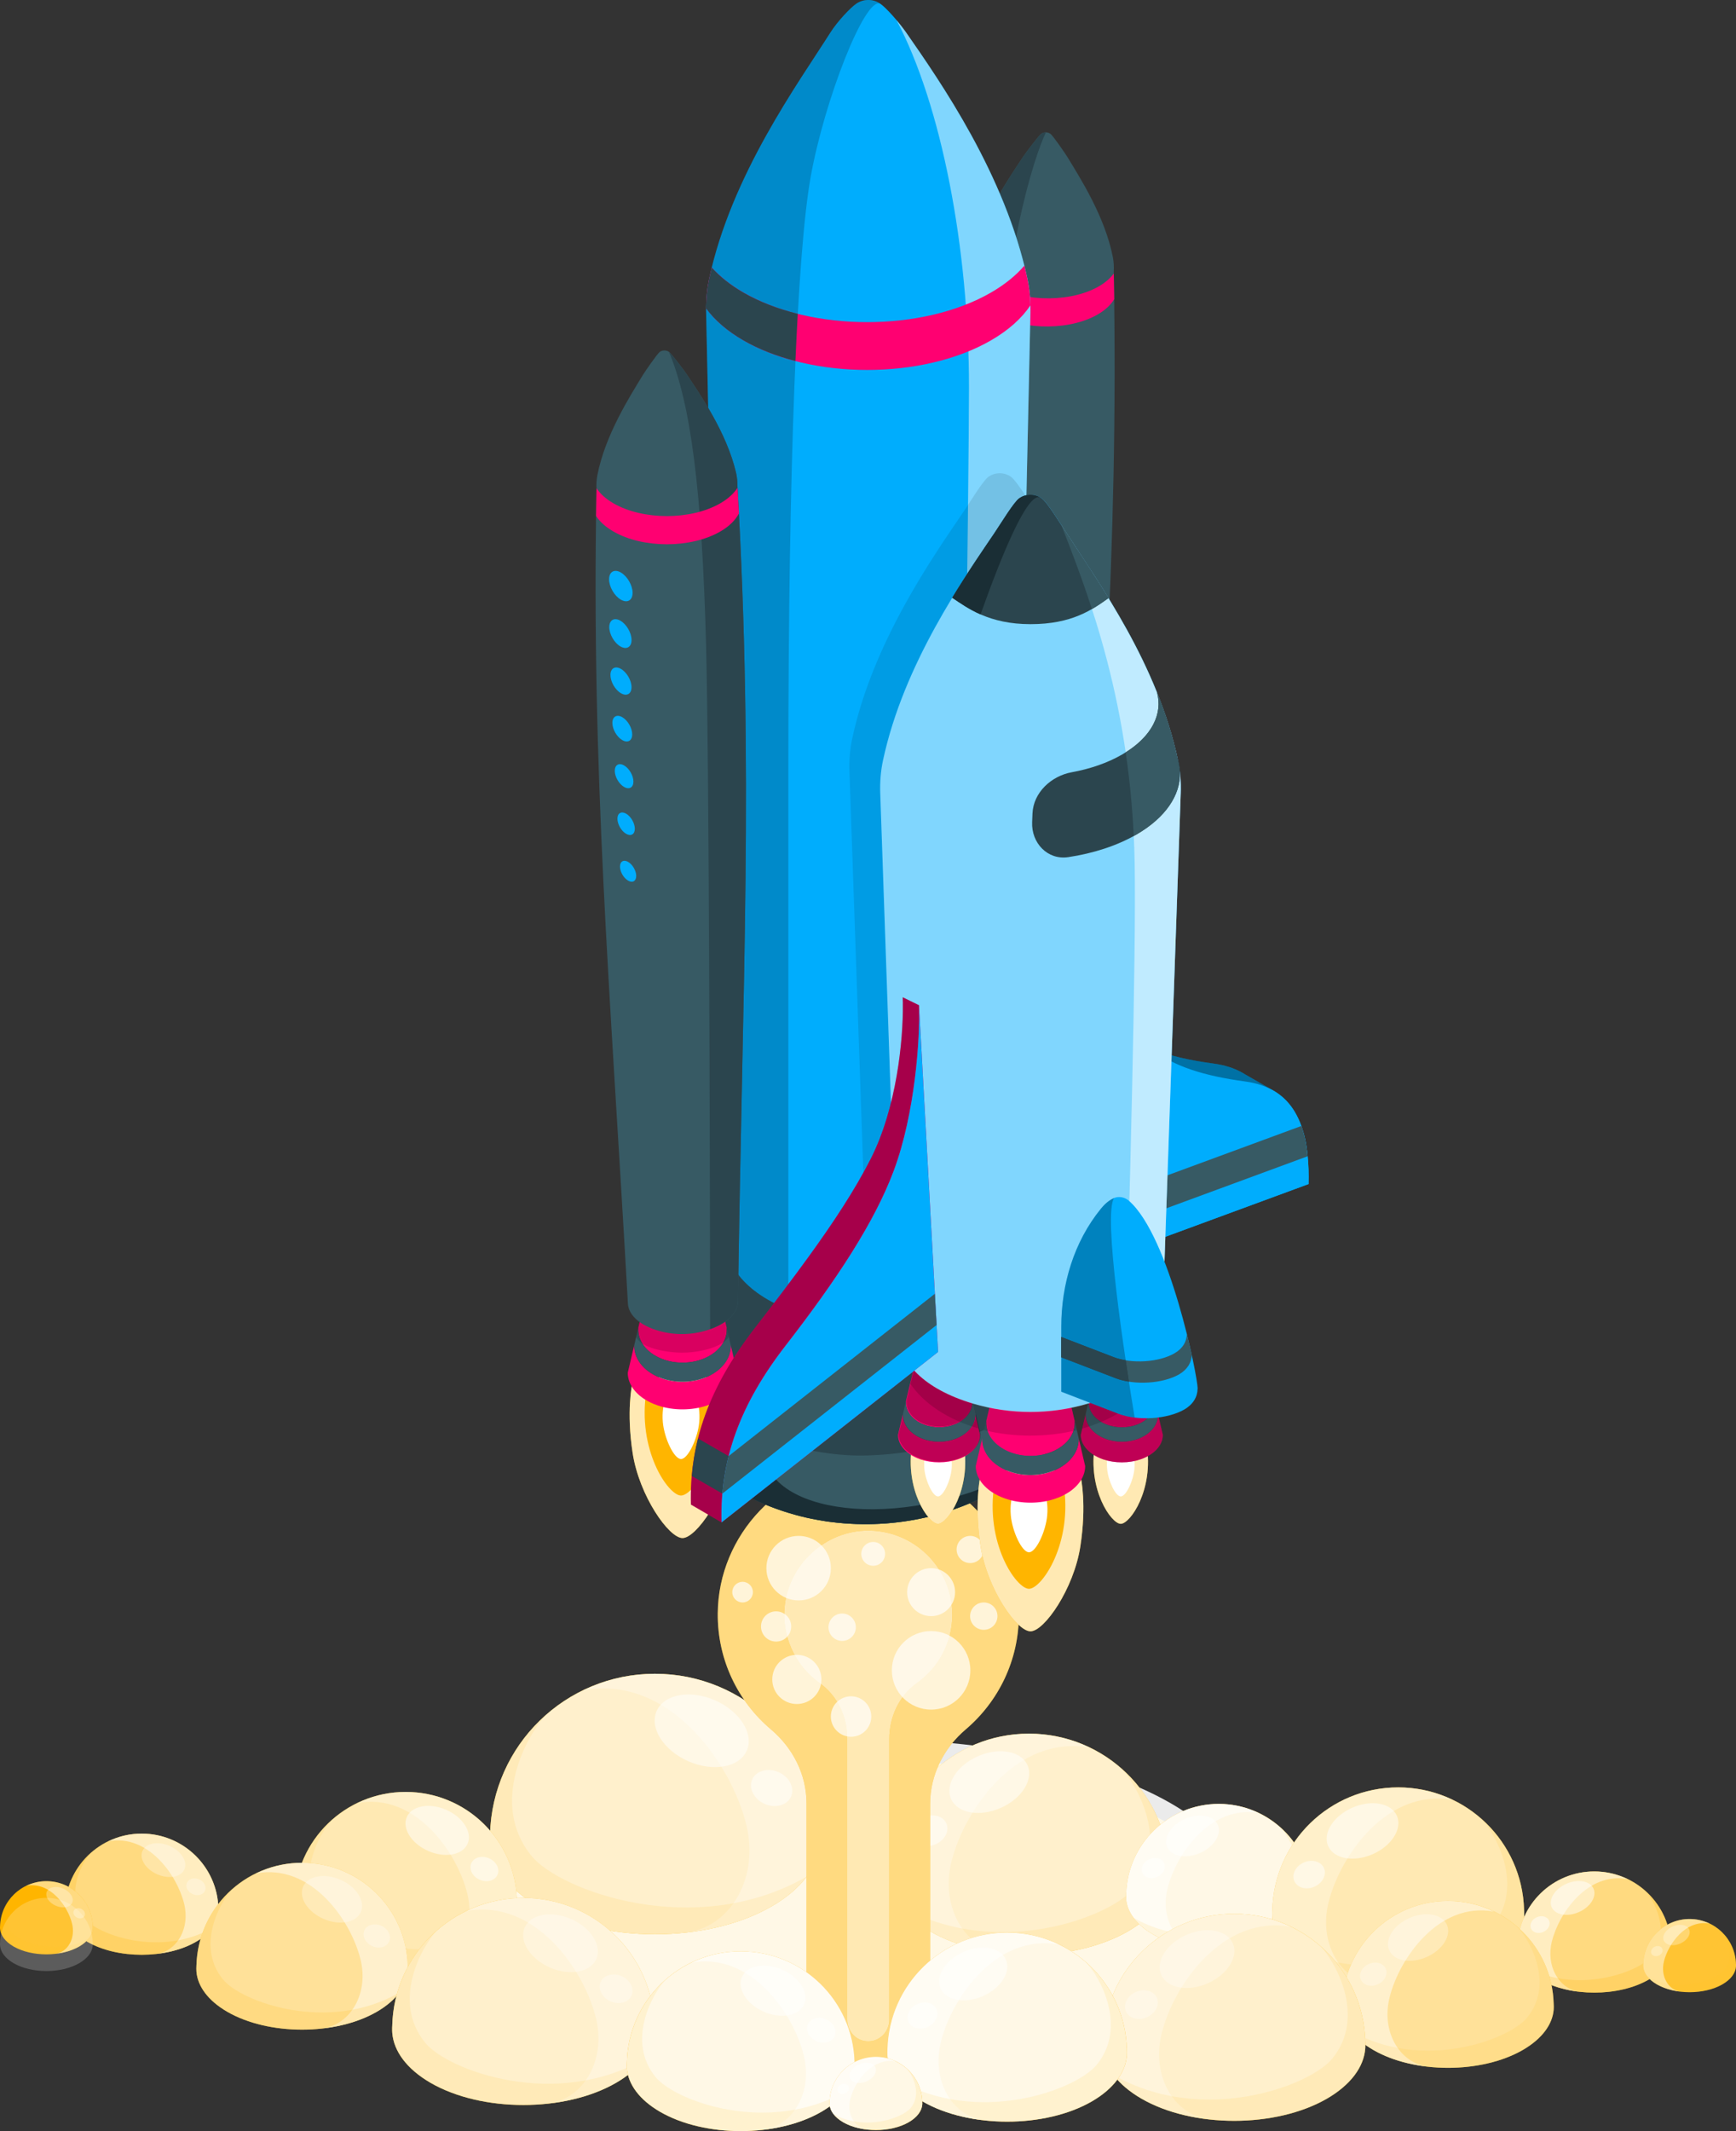 <?xml version="1.0" encoding="UTF-8"?><svg xmlns="http://www.w3.org/2000/svg" viewBox="0 0 728.42 893.68"><rect x="0" y="0" width="728.42" height="893.68" fill="#333333" stroke="none"/><defs><style>.cls-1,.cls-2,.cls-3,.cls-4,.cls-5{fill:#ffb500;}.cls-1,.cls-6{opacity:.15;}.cls-7,.cls-8,.cls-9,.cls-10,.cls-11,.cls-12,.cls-13,.cls-14,.cls-15,.cls-16{fill:#fff;}.cls-8{opacity:.9;}.cls-2,.cls-17{opacity:.1;}.cls-18{fill:#00adfd;}.cls-19{isolation:isolate;}.cls-20{fill:#00dfbf;}.cls-21,.cls-3,.cls-12{opacity:.2;}.cls-9,.cls-16{opacity:.5;}.cls-22{opacity:.35;}.cls-10{opacity:.8;}.cls-11{opacity:.7;}.cls-23{fill:#2b454e;}.cls-4{mix-blend-mode:multiply;opacity:.05;}.cls-24{fill:#375a64;}.cls-13,.cls-14,.cls-16{mix-blend-mode:lighten;}.cls-13,.cls-15{opacity:.6;}.cls-25{fill:#ff0071;}.cls-14{opacity:.3;}.cls-26{opacity:.25;}.cls-27{fill:#1a2e35;}</style></defs><g class="cls-19"><g id="Layer_2"><g id="Layer_1-2"><g><g><ellipse class="cls-20" cx="364.29" cy="802.22" rx="155.8" ry="63.87"/><ellipse class="cls-5" cx="364.29" cy="802.22" rx="155.8" ry="63.87"/><ellipse class="cls-8" cx="364.29" cy="793.22" rx="155.8" ry="63.87"/><g><path class="cls-5" d="M205.61,769.22c.96-37.37,31.59-67.33,69.2-67.33s68.24,29.96,69.2,67.33c.06,.66,.06,1.27,.06,1.93s0,1.27-.06,1.93c-.78,9.58-7.53,18.99-20.25,26.34-27,15.61-70.89,15.61-97.95,0-12.66-7.35-19.41-16.76-20.19-26.34-.06-.66-.06-1.27-.06-1.93s0-1.27,.06-1.93Z"/><path class="cls-10" d="M205.61,769.22c.96-37.37,31.59-67.33,69.2-67.33s68.24,29.96,69.2,67.33c.06,.66,.06,1.27,.06,1.93s0,1.27-.06,1.93c-.78,9.58-7.53,18.99-20.25,26.34-27,15.61-70.89,15.61-97.95,0-12.66-7.35-19.41-16.76-20.19-26.34-.06-.66-.06-1.27-.06-1.93s0-1.27,.06-1.93Z"/><path class="cls-14" d="M244.78,708.8h0c9.1-4.39,19.26-6.91,30.04-6.91,37.55,0,68.24,29.96,69.2,67.33,.06,.66,.06,1.27,.06,1.93s0,1.27-.06,1.93c-.78,9.58-7.53,18.99-20.25,26.34-9.87,5.71-22,9.3-34.73,10.84,17.96-3.1,29.58-23.15,24.06-45.29-6.4-25.68-32.37-62.8-68.31-56.16Z"/><path class="cls-2" d="M205.61,773.08c-.06-.66-.06-1.27-.06-1.93s0-1.27,.06-1.93c.51-19.95,9.53-37.73,23.5-50.02-7.52,7.73-24.25,36.88-6.07,59.09,11.96,14.61,68.7,35.46,115.41,8.67-3.38,4.52-8.27,8.75-14.69,12.46-27,15.61-70.89,15.61-97.95,0-12.66-7.35-19.41-16.76-20.19-26.34Z"/><path class="cls-16" d="M275.52,717.5c-3.1,7.06,2.85,16.49,13.3,21.08,10.44,4.59,21.42,2.58,24.52-4.47,3.1-7.06-2.85-16.49-13.3-21.08-10.44-4.59-21.42-2.58-24.52,4.47Z"/><path class="cls-16" d="M315.62,746.22c-1.61,3.68,.73,8.26,5.23,10.24,4.5,1.98,9.46,.6,11.08-3.07,1.61-3.68-.73-8.26-5.23-10.24-4.5-1.98-9.46-.6-11.08,3.07Z"/></g><g><path class="cls-5" d="M490.52,784.18c-.82-31.74-26.82-57.18-58.77-57.18s-57.95,25.44-58.77,57.18c-.05,.56-.05,1.07-.05,1.64s0,1.08,.05,1.64c.67,8.14,6.4,16.13,17.2,22.37,22.93,13.26,60.2,13.26,83.19,0,10.75-6.25,16.48-14.23,17.15-22.37,.05-.56,.05-1.07,.05-1.64s0-1.07-.05-1.64Z"/><path class="cls-10" d="M490.52,784.18c-.82-31.74-26.82-57.18-58.77-57.18s-57.95,25.44-58.77,57.18c-.05,.56-.05,1.07-.05,1.64s0,1.08,.05,1.64c.67,8.14,6.4,16.13,17.2,22.37,22.93,13.26,60.2,13.26,83.19,0,10.75-6.25,16.48-14.23,17.15-22.37,.05-.56,.05-1.07,.05-1.64s0-1.07-.05-1.64Z"/><path class="cls-14" d="M457.26,732.87h0c-7.72-3.73-16.36-5.87-25.51-5.87-31.89,0-57.95,25.44-58.77,57.18-.05,.56-.05,1.07-.05,1.64s0,1.08,.05,1.64c.67,8.14,6.4,16.13,17.2,22.37,8.38,4.85,18.68,7.9,29.5,9.2-15.25-2.63-25.12-19.66-20.43-38.46,5.44-21.81,27.49-53.33,58.01-47.7Z"/><path class="cls-2" d="M490.52,787.46c.05-.56,.05-1.07,.05-1.64s0-1.07-.05-1.64c-.44-16.94-8.09-32.04-19.95-42.48,6.38,6.57,20.59,31.32,5.16,50.18-10.15,12.41-58.35,30.12-98.01,7.36,2.87,3.84,7.02,7.43,12.47,10.59,22.93,13.26,60.2,13.26,83.19,0,10.75-6.25,16.48-14.23,17.15-22.37Z"/><path class="cls-16" d="M431.16,740.26c2.63,5.99-2.42,14.01-11.29,17.9-8.87,3.89-18.19,2.19-20.82-3.8-2.63-5.99,2.42-14.01,11.29-17.9,8.87-3.89,18.19-2.19,20.82,3.8Z"/><path class="cls-16" d="M397.1,764.65c1.37,3.12-.62,7.01-4.44,8.69-3.83,1.68-8.04,.51-9.41-2.61-1.37-3.12,.62-7.01,4.44-8.69,3.83-1.68,8.04-.51,9.41,2.61Z"/></g><g><path class="cls-5" d="M550.26,794.27c-.54-20.99-17.74-37.81-38.86-37.81s-38.32,16.82-38.86,37.81c-.03,.37-.03,.71-.03,1.08s0,.71,.03,1.08c.44,5.38,4.23,10.66,11.37,14.79,15.17,8.77,39.81,8.77,55.01,0,7.11-4.13,10.9-9.41,11.34-14.79,.03-.37,.03-.71,.03-1.08s0-.71-.03-1.08Z"/><path class="cls-8" d="M550.26,794.27c-.54-20.99-17.74-37.81-38.86-37.81s-38.32,16.82-38.86,37.81c-.03,.37-.03,.71-.03,1.08s0,.71,.03,1.08c.44,5.38,4.23,10.66,11.37,14.79,15.17,8.77,39.81,8.77,55.01,0,7.11-4.13,10.9-9.41,11.34-14.79,.03-.37,.03-.71,.03-1.08s0-.71-.03-1.08Z"/><path class="cls-16" d="M528.27,760.34h0c-5.11-2.46-10.82-3.88-16.87-3.88-21.09,0-38.32,16.82-38.86,37.81-.03,.37-.03,.71-.03,1.08s0,.71,.03,1.08c.44,5.38,4.23,10.66,11.37,14.79,5.54,3.2,12.36,5.22,19.51,6.09-10.09-1.74-16.61-13-13.51-25.43,3.6-14.42,18.18-35.27,38.36-31.54Z"/><path class="cls-2" d="M550.26,796.43c.03-.37,.03-.71,.03-1.08s0-.71-.03-1.08c-.29-11.2-5.35-21.19-13.2-28.09,4.22,4.34,13.62,20.71,3.41,33.18-6.72,8.21-38.58,19.92-64.81,4.87,1.9,2.54,4.64,4.92,8.25,7,15.17,8.77,39.81,8.77,55.01,0,7.11-4.13,10.9-9.41,11.34-14.79Z"/><path class="cls-16" d="M511.01,765.22c1.74,3.96-1.6,9.26-7.47,11.84-5.86,2.58-12.03,1.45-13.77-2.51-1.74-3.96,1.6-9.26,7.47-11.84,5.86-2.58,12.03-1.45,13.77,2.51Z"/><path class="cls-16" d="M488.49,781.35c.91,2.06-.41,4.64-2.94,5.75-2.53,1.11-5.32,.34-6.22-1.73-.91-2.06,.41-4.64,2.94-5.75,2.53-1.11,5.32-.34,6.22,1.73Z"/></g><g><path class="cls-5" d="M639.49,800.93c-.74-28.52-24.11-51.39-52.81-51.39s-52.08,22.86-52.81,51.39c-.05,.51-.05,.97-.05,1.47s0,.97,.05,1.47c.6,7.31,5.75,14.49,15.46,20.1,20.61,11.92,54.1,11.92,74.76,0,9.66-5.61,14.81-12.79,15.41-20.1,.05-.51,.05-.97,.05-1.47s0-.97-.05-1.47Z"/><path class="cls-11" d="M639.49,800.93c-.74-28.52-24.11-51.39-52.81-51.39s-52.08,22.86-52.81,51.39c-.05,.51-.05,.97-.05,1.47s0,.97,.05,1.47c.6,7.31,5.75,14.49,15.46,20.1,20.61,11.92,54.1,11.92,74.76,0,9.66-5.61,14.81-12.79,15.41-20.1,.05-.51,.05-.97,.05-1.47s0-.97-.05-1.47Z"/><path class="cls-14" d="M609.6,754.82h0c-6.94-3.35-14.7-5.28-22.92-5.28-28.66,0-52.08,22.86-52.81,51.39-.05,.51-.05,.97-.05,1.47s0,.97,.05,1.47c.6,7.31,5.75,14.49,15.46,20.1,7.53,4.35,16.79,7.1,26.51,8.27-13.71-2.37-22.58-17.67-18.36-34.56,4.89-19.6,24.7-47.93,52.13-42.86Z"/><path class="cls-2" d="M639.49,803.87c.05-.51,.05-.97,.05-1.47s0-.97-.05-1.47c-.39-15.22-7.27-28.79-17.93-38.18,5.74,5.9,18.51,28.14,4.63,45.1-9.13,11.15-52.43,27.06-88.08,6.62,2.58,3.45,6.31,6.68,11.21,9.51,20.61,11.92,54.1,11.92,74.76,0,9.66-5.61,14.81-12.79,15.41-20.1Z"/><path class="cls-16" d="M586.14,761.45c2.36,5.38-2.18,12.59-10.15,16.09-7.97,3.5-16.35,1.97-18.71-3.41-2.37-5.39,2.18-12.59,10.15-16.09,7.97-3.5,16.35-1.97,18.71,3.41Z"/><path class="cls-16" d="M555.53,783.37c1.23,2.8-.56,6.3-3.99,7.81-3.44,1.51-7.22,.46-8.45-2.35-1.23-2.8,.56-6.3,3.99-7.81,3.44-1.51,7.22-.46,8.45,2.35Z"/></g></g><g><path class="cls-5" d="M427.51,677.1c0,19.28-8.64,36.5-22.27,48.1-9.28,7.85-14.96,19.13-14.96,31.29v102.62c0,3.84-2.51,7.69-7.59,10.61-2.8,1.62-6.07,2.76-9.53,3.49-5.69,1.18-11.98,1.18-17.66,0-3.46-.73-6.74-1.91-9.5-3.49-5.05-2.92-7.59-6.77-7.59-10.61v-102.91c0-12.04-5.69-23.16-14.87-30.94-13.82-11.66-22.53-29.13-22.37-48.67,.25-33.01,26.72-60.81,59.66-62.59,36.47-1.97,66.69,27.04,66.69,63.1Z"/><path class="cls-9" d="M427.51,677.1c0,19.28-8.64,36.5-22.27,48.1-9.28,7.85-14.96,19.13-14.96,31.29v102.62c0,3.84-2.51,7.69-7.59,10.61-2.8,1.62-6.07,2.76-9.53,3.49-5.69,1.18-11.98,1.18-17.66,0-3.46-.73-6.74-1.91-9.5-3.49-5.05-2.92-7.59-6.77-7.59-10.61v-102.91c0-12.04-5.69-23.16-14.87-30.94-13.82-11.66-22.53-29.13-22.37-48.67,.25-33.01,26.72-60.81,59.66-62.59,36.47-1.97,66.69,27.04,66.69,63.1Z"/><path class="cls-5" d="M399.58,677.1c0,11.86-5.89,22.33-14.87,28.71-7.49,5.32-11.57,14.25-11.57,23.43v117.74c0,4.88-3.87,9.03-8.74,9.04-.06,0-.12,0-.18,0-4.88,0-8.74-4.16-8.74-9.04v-118.19c0-9.05-4.16-17.73-11.56-23-9.21-6.54-15.15-17.41-14.84-29.67,.51-18.27,15.57-33.52,33.83-34.25,20.11-.76,36.66,15.31,36.66,35.23Z"/><path class="cls-11" d="M399.58,677.1c0,11.86-5.89,22.33-14.87,28.71-7.49,5.32-11.57,14.25-11.57,23.43v117.74c0,4.88-3.87,9.03-8.74,9.04-.06,0-.12,0-.18,0-4.88,0-8.74-4.16-8.74-9.04v-118.19c0-9.05-4.16-17.73-11.56-23-9.21-6.54-15.15-17.41-14.84-29.67,.51-18.27,15.57-33.52,33.83-34.25,20.11-.76,36.66,15.31,36.66,35.23Z"/><circle class="cls-11" cx="390.69" cy="700.45" r="16.47"/><path class="cls-11" d="M380.63,667.66c0-5.56,4.51-10.06,10.06-10.06s10.06,4.51,10.06,10.06-4.5,10.06-10.06,10.06-10.06-4.5-10.06-10.06Z"/><path class="cls-11" d="M361.4,651.61c0-2.75,2.23-4.99,4.99-4.99s4.99,2.23,4.99,4.99-2.23,4.99-4.99,4.99-4.99-2.23-4.99-4.99Z"/><path class="cls-11" d="M321.57,657.6c0-7.47,6.06-13.53,13.53-13.53s13.53,6.06,13.53,13.53-6.06,13.53-13.53,13.53-13.53-6.06-13.53-13.53Z"/><path class="cls-11" d="M319.31,682.05c0,3.5,2.84,6.34,6.34,6.34s6.34-2.84,6.34-6.34-2.84-6.34-6.34-6.34-6.34,2.84-6.34,6.34Z"/><circle class="cls-11" cx="334.35" cy="704.26" r="10.31"/><path class="cls-11" d="M348.62,719.82c0-4.69,3.8-8.48,8.48-8.48s8.48,3.8,8.48,8.48-3.8,8.48-8.48,8.48-8.48-3.8-8.48-8.48Z"/><path class="cls-11" d="M307.26,667.66c0-2.39,1.94-4.33,4.33-4.33s4.33,1.94,4.33,4.33-1.94,4.33-4.33,4.33-4.33-1.94-4.33-4.33Z"/><path class="cls-11" d="M401.39,649.77c0-3.15,2.55-5.7,5.7-5.7s5.7,2.55,5.7,5.7-2.55,5.7-5.7,5.7-5.7-2.55-5.7-5.7Z"/><path class="cls-11" d="M407.05,677.72c0-3.17,2.57-5.74,5.74-5.74s5.74,2.57,5.74,5.74-2.57,5.74-5.74,5.74-5.74-2.57-5.74-5.74Z"/><path class="cls-11" d="M347.63,682.37c0-3.17,2.57-5.74,5.74-5.74s5.74,2.57,5.74,5.74-2.57,5.74-5.74,5.74-5.74-2.57-5.74-5.74Z"/></g><g><g><path class="cls-24" d="M438.9,55.51c-.73-.01-1.41,.2-1.98,.57-.96,.64-6.4,7.82-7.6,9.64-5.36,8.11-16.6,24.11-20.56,41.04-.44,1.89-.62,3.83-.59,5.77-6.85,119.72-2.1,206.47-.23,341.48h0c-.09,4.73,4.15,9.55,12.77,12.3,3.27,1.04,6.66,1.6,10.07,1.67,3.41,.07,6.82-.36,10.12-1.27,8.72-2.41,13.15-7.06,13.24-11.79h0c7.63-134.82,15.33-221.32,13.18-341.22,.11-1.94,0-3.88-.36-5.79-3.29-17.08-13.9-33.5-18.93-41.82-1.13-1.87-6.28-9.26-7.22-9.93-.55-.4-1.22-.64-1.96-.65h.04Z"/><path class="cls-25" d="M467.35,114.7c-1.65,2.21-4.04,4.24-7.32,5.96-12.68,6.61-32.75,5.75-44.82-1.92-3.27-2.09-5.56-4.43-7-6.9,0,.23-.03,.46-.03,.69-.21,3.67-.41,7.31-.6,10.92,1.42,2.54,3.78,4.97,7.12,7.09,12.07,7.67,32.13,8.53,44.82,1.92,3.76-1.95,6.39-4.36,7.99-6.97-.05-3.57-.1-7.17-.16-10.8Z"/><path class="cls-23" d="M436.92,56.09c-.96,.64-6.4,7.82-7.6,9.64-5.36,8.11-16.6,24.11-20.56,41.04-.44,1.89-.62,3.83-.59,5.77-6.85,119.72-2.1,206.47-.23,341.48h0c-.08,4.23,3.32,8.52,10.19,11.35,.45-69.06,1.51-238.54,1.34-289.99-.21-65.15,14.68-110.26,19.38-119.86-.71,0-1.38,.2-1.94,.57Z"/></g><g><path class="cls-23" d="M322.45,483.8c-11.39,36.93-23,73.79-35.35,110.41-2.17,6.4,.61,14.65,6.7,19.91,19.35,16.73,44.9,25.35,70.52,25.02,25.71-.18,51.14-9.23,70.52-26.04,6.09-5.28,8.87-13.4,6.7-19.65-12.56-36.03-24.13-72.41-35.35-108.87-27.92-.26-55.83-.52-83.75-.78Z"/><path class="cls-24" d="M364.33,610.32c-25.65,.84-54.57-8.89-73.81-26.25-1.37,4.1-2.05,6.12-3.42,10.15-2.17,6.4,.61,14.65,6.7,19.91,19.35,16.73,44.98,25.28,70.52,25.02,25.63-.26,51.14-9.23,70.52-26.04,6.09-5.28,8.87-13.4,6.7-19.65-1.36-3.92-2.05-5.9-3.42-9.91-20.25,17.92-47.23,25.9-73.8,26.77Z"/><path class="cls-27" d="M434.86,613.11c-19.46,16.82-44.86,25.83-70.55,26.04-1.77,.01-3.51-.02-5.21-.07-1.7-.05-3.38-.16-5.02-.28-.87-.06-1.71-.14-2.54-.23-1.27-.14-2.59-.27-3.82-.43-.82-.1-1.64-.23-2.44-.39-.83-.12-1.61-.26-2.41-.41-1.36-.26-2.69-.49-4.01-.78-.26-.06-.48-.11-.74-.17-1.54-.35-3.05-.74-4.51-1.15-1.82-.51-3.61-1.04-5.33-1.61-1.02-.34-2.01-.71-3-1.06-1.31-.46-2.59-.98-3.82-1.49-2.41-1.01-4.78-2.08-6.95-3.15-.56-.28-1.11-.58-1.65-.85-.66-.33-1.31-.68-1.9-1-.91-.5-1.8-1.04-2.65-1.54-.97-.57-1.89-1.14-2.77-1.68-.91-.56-1.77-1.15-2.61-1.7-.82-.54-1.6-1.12-2.39-1.67,1.81-9.77,2.72-14.71,4.55-24.65,4.79,2.87,10.49,5.74,17.29,8.3-.65,4.8-1.49,8.59-1.3,9.28,6.76,24.92,66.06,29.34,113.75,.7Z"/></g><g><path class="cls-18" d="M432.35,131.95c.17-4.99-.18-9.99-1.22-14.88-9.34-43.78-36.55-82.78-50.84-103.32-3.25-4.66-8.44-10.47-10.89-12.17C367.96,.58,366.21,0,364.33,0s-3.63,.58-5.07,1.58c-2.45,1.69-7.89,7.42-10.89,12.17-13.37,21.14-41.5,59.54-50.84,103.32-1.04,4.89-1.39,9.89-1.22,14.88l8.49,388.75h0c0,12.19,11.16,24.38,33.48,31.02,16.95,5.04,35.14,5.04,52.08,0,22.32-6.64,33.48-18.83,33.48-31.02h0l8.49-388.75Z"/><path class="cls-9" d="M406.58,162.49c0,36.34-2.74,238.11-4.8,384.92,14.72-6.93,22.08-16.82,22.08-26.72h0l8.49-388.75c.17-4.99-.18-9.99-1.22-14.88-9.34-43.78-36.55-82.78-50.84-103.32-1.19-1.71-2.64-3.56-4.12-5.32,18.92,35.78,30.41,95.77,30.41,154.06Z"/><path class="cls-17" d="M390.37,551.71c22.32-6.64,33.48-18.83,33.48-31.02h0l6.82-312.27c-2.42-3.7-5.09-7.52-6.5-8.5-1.33-.92-2.95-1.46-4.7-1.46s-3.36,.54-4.7,1.46c-2.27,1.57-7.7,10.58-10.33,14.45-12.89,18.99-38.23,54.9-46.88,95.48-.97,4.53-1.29,9.16-1.13,13.79l7.87,227.1c0,1.58,.22,3.15,.63,4.72,8.58-.06,17.15-1.3,25.42-3.76Z"/><path class="cls-21" d="M369.4,1.58c-1.44-1-3.18-1.58-5.07-1.58s-3.63,.58-5.07,1.58c-2.45,1.69-7.89,7.42-10.89,12.17-13.37,21.14-41.5,59.54-50.84,103.32-1.04,4.89-1.39,9.89-1.22,14.88l8.49,388.75c0,10.74,8.67,21.47,25.99,28.41v-226.55c0-128.94,3.65-216.12,9.33-248.15,5.68-32.03,22.89-76.23,29.28-72.82Z"/><path class="cls-25" d="M311.93,142.73c28.69,16.55,75.2,16.55,103.89,0,7.48-4.32,12.97-9.34,16.55-14.69-.08-3.69-.47-7.36-1.24-10.97-.41-1.9-.84-3.78-1.31-5.67-3.47,4.07-8.14,7.89-14,11.28-28.69,16.55-75.2,16.55-103.89,0-5.46-3.16-9.89-6.72-13.28-10.49-.4,1.61-.77,3.24-1.12,4.87-.86,4.03-1.23,8.14-1.24,12.26,3.58,4.87,8.78,9.43,15.64,13.4Z"/><path class="cls-23" d="M296.73,122.06c-.06,.51-.12,1.02-.17,1.53-.07,.76-.12,1.51-.17,2.27-.01,.25-.03,.51-.04,.77-.04,.9-.07,1.8-.07,2.7,3.58,4.87,8.78,9.43,15.64,13.4,6.5,3.75,13.93,6.6,21.84,8.65,.31-6.97,.63-13.58,.98-19.78-8.28-2.06-16.06-5.01-22.82-8.91-5.46-3.16-9.89-6.72-13.28-10.49-.4,1.61-.77,3.24-1.12,4.87-.23,1.1-.42,2.21-.59,3.32-.08,.56-.14,1.12-.21,1.68Z"/></g><g><g><path class="cls-5" d="M481.11,605.89h-21.7c-3.1,18.74,6.86,33.12,10.85,33.12s13.95-14.38,10.85-33.12Z"/><path class="cls-11" d="M481.11,605.89h-21.7c-3.1,18.74,6.86,33.12,10.85,33.12s13.95-14.38,10.85-33.12Z"/><path class="cls-7" d="M470.26,605.89h3.72s2.56,3.82,2.02,10.01c-.45,5.05-3.5,11.62-5.73,11.62s-5.28-6.57-5.73-11.62c-.55-6.19,2.02-10.01,2.02-10.01h3.72"/><path class="cls-25" d="M481.03,572.17l-22.46,7.93-1.75,7.47c-.23,2.85,1.12,5.76,4.06,7.94,1.03,.77,2.18,1.38,3.41,1.86,4.05,1.57,8.92,1.56,12.97-.03,1.2-.47,2.32-1.08,3.33-1.83,2.93-2.18,4.28-5.09,4.06-7.94l-3.61-15.4Z"/><path class="cls-26" d="M481.03,572.17l-22.46,7.93-1.75,7.47c-.23,2.85,1.12,5.76,4.06,7.94,1.03,.77,2.18,1.38,3.41,1.86,4.05,1.57,8.92,1.56,12.97-.03,1.2-.47,2.32-1.08,3.33-1.83,2.93-2.18,4.28-5.09,4.06-7.94l-3.61-15.4Z"/><path class="cls-25" d="M485.17,589.84l.73,3.15c.11,2.98-1.37,6-4.44,8.27-1.11,.82-2.35,1.49-3.67,2.01-4.39,1.71-9.66,1.72-14.06,.03-1.35-.52-2.61-1.2-3.74-2.04-3.08-2.29-4.56-5.31-4.44-8.3l-2.05,8.75h0c0,2.95,1.68,5.9,5.04,8.15,1.32,.88,2.81,1.59,4.38,2.13,4.91,1.67,10.76,1.66,15.65-.02,1.55-.53,3.01-1.23,4.31-2.1,3.36-2.25,5.04-5.2,5.04-8.15l-2.78-11.88Z"/><path class="cls-26" d="M485.17,589.84l.73,3.15c.11,2.98-1.37,6-4.44,8.27-1.11,.82-2.35,1.49-3.67,2.01-4.39,1.71-9.66,1.72-14.06,.03-1.35-.52-2.61-1.2-3.74-2.04-3.08-2.29-4.56-5.31-4.44-8.3l-2.05,8.75h0c0,2.95,1.68,5.9,5.04,8.15,1.32,.88,2.81,1.59,4.38,2.13,4.91,1.67,10.76,1.66,15.65-.02,1.55-.53,3.01-1.23,4.31-2.1,3.36-2.25,5.04-5.2,5.04-8.15l-2.78-11.88Z"/><path class="cls-24" d="M485.16,589.78l-.17-.74-.34-1.47c.23,2.85-1.12,5.76-4.06,7.94-1.01,.75-2.13,1.36-3.33,1.83-4.04,1.59-8.91,1.6-12.97,.03-1.23-.48-2.38-1.09-3.41-1.86-2.93-2.18-4.28-5.09-4.06-7.94l-1.26,5.39c-.12,2.99,1.36,6.02,4.44,8.3,1.13,.84,2.39,1.52,3.74,2.04,4.4,1.7,9.67,1.69,14.06-.03,1.32-.52,2.56-1.19,3.67-2.01,3.07-2.28,4.55-5.29,4.44-8.27l-.75-3.21Z"/><path class="cls-6" d="M482.92,580.23l-1.89-8.06-22.46,7.93-1.75,7.47h0l-.52,2.21-.75,3.19h0l-1.43,6.1c12.77-3.64,23.07-10.4,28.79-18.84Z"/></g><g><g><g><path class="cls-5" d="M404.42,605.89h-21.7c-3.1,18.74,6.85,33.12,10.85,33.12s13.95-14.38,10.85-33.12Z"/><path class="cls-11" d="M404.42,605.89h-21.7c-3.1,18.74,6.85,33.12,10.85,33.12s13.95-14.38,10.85-33.12Z"/><path class="cls-7" d="M393.57,605.89h3.72s2.56,3.82,2.02,10.01c-.45,5.05-3.5,11.62-5.73,11.62s-5.28-6.57-5.73-11.62c-.55-6.19,2.02-10.01,2.02-10.01h3.72"/></g><path class="cls-25" d="M404.34,572.17h-20.53l-3.68,15.4c-.23,2.85,1.12,5.76,4.06,7.94,1.03,.77,2.18,1.38,3.41,1.86,4.05,1.57,8.92,1.56,12.96-.03,1.2-.47,2.32-1.08,3.33-1.83,2.93-2.18,4.28-5.09,4.06-7.94l-3.61-15.4Z"/><path class="cls-26" d="M404.57,571.92h-20.53l-3.68,15.4c-.23,2.85,1.12,5.76,4.06,7.94,1.03,.77,2.18,1.38,3.41,1.86,4.05,1.57,8.92,1.56,12.96-.03,1.2-.47,2.32-1.08,3.33-1.83,2.93-2.18,4.28-5.09,4.06-7.94l-3.61-15.4Z"/><path class="cls-25" d="M408.29,589.04l.17,.74,.75,3.21c.11,2.98-1.37,6-4.44,8.27-1.11,.82-2.35,1.49-3.67,2.01-4.39,1.71-9.66,1.72-14.06,.03-1.35-.52-2.61-1.2-3.74-2.04-3.08-2.29-4.56-5.31-4.44-8.3l-2.05,8.75h0c0,2.95,1.68,5.9,5.04,8.15,1.32,.88,2.8,1.59,4.38,2.13,4.91,1.67,10.75,1.66,15.65-.02,1.55-.53,3.01-1.23,4.31-2.1,3.36-2.25,5.04-5.2,5.04-8.15l-2.96-12.68Z"/><path class="cls-26" d="M408.52,588.79l.17,.74,.75,3.21c.11,2.98-1.37,6-4.44,8.27-1.11,.82-2.35,1.49-3.67,2.01-4.39,1.71-9.66,1.72-14.06,.03-1.35-.52-2.61-1.2-3.74-2.04-3.08-2.29-4.56-5.31-4.44-8.3l-2.05,8.75h0c0,2.95,1.68,5.9,5.04,8.15,1.32,.88,2.8,1.59,4.38,2.13,4.91,1.67,10.75,1.66,15.65-.02,1.55-.53,3.01-1.23,4.31-2.1,3.36-2.25,5.04-5.2,5.04-8.15l-2.96-12.68Z"/><path class="cls-24" d="M408.47,589.78l-.17-.74-.34-1.47c.23,2.85-1.12,5.76-4.06,7.94-1.01,.75-2.13,1.36-3.33,1.83-4.04,1.59-8.91,1.6-12.96,.03-1.23-.48-2.38-1.09-3.41-1.86-2.93-2.18-4.28-5.09-4.06-7.94l-1.26,5.39c-.12,2.99,1.36,6.02,4.44,8.3,1.13,.84,2.39,1.52,3.74,2.04,4.39,1.7,9.67,1.69,14.06-.03,1.32-.52,2.56-1.19,3.67-2.01,3.07-2.28,4.55-5.29,4.44-8.27l-.75-3.21Z"/></g><path class="cls-6" d="M383.81,572.17l-1.91,7.98c5.69,8.45,15.96,15.22,28.73,18.88l-2.34-9.99-.34-1.47h0l-3.61-15.4h-20.53Z"/></g><g><g><path class="cls-5" d="M453.52,619.55l-21.13-5.48-21.13,5.48s-2.53,11.33,.23,29.06c2.77,17.73,15.12,35.48,20.9,35.48s18.13-17.75,20.9-35.48c2.77-17.73,.23-29.06,.23-29.06Z"/><path class="cls-11" d="M453.52,619.55l-21.13-5.48-21.13,5.48s-2.53,11.33,.23,29.06c2.77,17.73,15.12,35.48,20.9,35.48s18.13-17.75,20.9-35.48c2.77-17.73,.23-29.06,.23-29.06Z"/><path class="cls-5" d="M446.22,622.1h-28.93c-4.13,24.99,9.14,44.16,14.47,44.16s18.6-19.17,14.47-44.16Z"/><path class="cls-7" d="M431.76,622.1h4.96s3.42,5.09,2.69,13.35c-.6,6.74-4.67,15.5-7.64,15.5s-7.05-8.76-7.64-15.5c-.73-8.25,2.69-13.35,2.69-13.35h4.96"/></g><g><path class="cls-25" d="M450.93,595.9l-2.33-9.96h-32.44l-2.33,9.96c-.3,3.8,1.5,7.68,5.41,10.59,1.37,1.02,2.91,1.85,4.54,2.48,5.4,2.1,11.9,2.08,17.29-.04,1.6-.63,3.1-1.44,4.44-2.44,3.91-2.91,5.71-6.78,5.41-10.59Z"/><path class="cls-25" d="M451.39,597.87l.23,.98,.99,4.29c.14,3.98-1.83,7.99-5.92,11.03-1.48,1.1-3.13,1.99-4.89,2.68-5.85,2.29-12.88,2.3-18.74,.04-1.8-.69-3.48-1.6-4.99-2.71-4.1-3.05-6.07-7.08-5.92-11.07l-2.73,11.67h0c0,3.93,2.24,7.87,6.72,10.87,1.76,1.18,3.74,2.12,5.85,2.83,6.54,2.22,14.34,2.22,20.87-.03,2.07-.71,4.01-1.64,5.75-2.8,4.48-3,6.72-6.94,6.72-10.87l-3.95-16.9Z"/><path class="cls-24" d="M451.62,598.85l-.23-.98-.46-1.96c.3,3.8-1.5,7.68-5.41,10.59-1.34,1-2.85,1.81-4.44,2.44-5.39,2.12-11.88,2.13-17.29,.04-1.64-.63-3.17-1.46-4.54-2.48-3.91-2.91-5.71-6.78-5.41-10.59l-1.68,7.19c-.16,3.99,1.82,8.02,5.92,11.07,1.51,1.12,3.19,2.02,4.99,2.71,5.86,2.26,12.89,2.25,18.74-.04,1.76-.69,3.41-1.58,4.89-2.68,4.09-3.04,6.06-7.05,5.92-11.03l-.99-4.29Z"/><path class="cls-6" d="M432.35,602.02c6.86,0,13.42-.82,19.47-2.3l-.2-.87-.23-.98-.46-1.96-2.33-9.96h-32.43l-2.33,9.96-.89,3.83c6.04,1.47,12.57,2.29,19.41,2.29Z"/></g></g></g><g><path class="cls-18" d="M458.2,529.98l90.86-33.45c.1-4.23,0-8.1-.38-11.66-.1-1.21-.25-2.35-.41-3.5-.16-1.11-.35-2.22-.57-3.27-.23-1.11-.5-2.17-.79-3.2-.15-.54-.32-1.05-.49-1.57-.12-.39-.24-.79-.37-1.17h-.03c-2.45-6.86-6.39-11.8-11.92-14.93l-11.66-6.7-1.24-.73c-3.37-1.91-7.34-3.15-11.91-3.78-9.88-1.33-18.62-3.24-25.96-6.23-2.57-2.13-4.77-4.57-6.58-7.34-8.86-13.53-11.09-42.64-10.52-57.09l-2.57,49.34c-8.7-13.69-10.9-42.45-10.36-56.81l-8.01,154.66,13.53-4.99v.41l-.64,12.01Z"/><path class="cls-18" d="M549.06,496.52l-90.86,33.45,.64-12.01v-.41l4.83-92.86,2.57-49.34c-.57,14.46,1.65,43.56,10.52,57.09,1.81,2.76,4,5.21,6.58,7.34,8.96,7.5,22.3,11.44,38.85,13.69,1.75,.22,3.4,.54,4.96,.95,2.54,.7,4.86,1.62,6.96,2.8,5.53,3.13,9.47,8.07,11.92,14.94h.03c.13,.37,.24,.77,.37,1.16,.17,.52,.34,1.03,.49,1.57,.29,1.03,.56,2.09,.79,3.2,.22,1.05,.41,2.16,.57,3.27,.16,1.14,.32,2.29,.41,3.5,.38,3.56,.48,7.43,.38,11.66Z"/><path class="cls-22" d="M534.1,457.22c-2.1-1.18-4.42-2.1-6.96-2.8-1.56-.41-3.21-.73-4.96-.95-16.55-2.26-29.9-6.2-38.85-13.69,7.34,2.99,16.08,4.89,25.96,6.23,4.57,.64,8.55,1.87,11.91,3.78l1.24,.73,11.66,6.7Z"/><path class="cls-24" d="M459.55,504.02l86.51-31.85c1.3,3.66,2.17,7.9,2.63,12.7l-89.86,33.08,.72-13.94Z"/></g><g><path class="cls-18" d="M495.43,332.68c.16-4.63-.16-9.26-1.13-13.79-8.66-40.58-32.91-73.88-46.88-95.48-2.54-3.93-8.06-12.89-10.33-14.46-1.33-.92-2.95-1.46-4.7-1.46s-3.36,.54-4.7,1.46c-2.27,1.57-7.7,10.58-10.33,14.45-12.89,18.99-38.23,54.9-46.88,95.48-.97,4.53-1.29,9.16-1.13,13.79l7.87,227.1h0c0,11.3,10.35,22.59,31.03,28.75,15.7,4.67,32.56,4.67,48.27,0,20.69-6.15,31.03-17.45,31.03-28.75h0l7.87-227.1Z"/><path class="cls-9" d="M495.43,332.78c.16-4.63-.16-9.26-1.13-13.79-8.66-40.58-32.91-73.88-46.88-95.48-2.54-3.93-8.06-12.89-10.33-14.46-1.33-.92-2.95-1.46-4.7-1.46s-3.36,.54-4.7,1.46c-2.27,1.57-7.7,10.58-10.33,14.45-12.89,18.99-38.23,54.9-46.88,95.48-.97,4.53-1.29,9.16-1.13,13.79l7.87,227.1h0c0,11.3,10.35,22.59,31.03,28.75,15.7,4.67,32.56,4.67,48.27,0,20.69-6.15,31.03-17.45,31.03-28.75h0l7.87-227.1Z"/><path class="cls-9" d="M487.55,559.78h0l7.87-227.1c.16-4.63-.16-9.26-1.13-13.79-8.66-40.58-32.91-73.88-46.88-95.48-.57-.89-1.31-2.05-2.11-3.3,11.47,29.16,29.61,75.93,30.79,141.37,.7,38.62-2.06,142.2-4.44,220.64,10.58-6.2,15.9-14.27,15.9-22.35Z"/><path class="cls-23" d="M417.36,223.41c-4.74,6.99-11.17,16.28-17.83,27.23,6.56,4.38,15.39,11.1,32.86,11.1s25.84-6.06,32.73-10.93c-6.43-10.48-12.73-19.71-17.71-27.41-2.54-3.93-8.06-12.89-10.33-14.46-1.33-.92-2.95-1.46-4.7-1.46s-3.36,.54-4.7,1.46c-2.27,1.57-7.7,10.58-10.33,14.45Z"/><path class="cls-24" d="M445.3,220.12c3.84,9.76,8.42,21.55,12.87,35.3,2.6-1.5,4.85-3.1,6.95-4.59-5-8.15-9.89-15.51-14.18-22.01-1.23-1.86-2.42-3.68-3.54-5.4-.4-.62-.9-1.4-1.43-2.23-.22-.35-.45-.7-.68-1.06Z"/><path class="cls-27" d="M412.99,229.85c-.45,.67-.91,1.35-1.38,2.05-.43,.64-.88,1.32-1.33,1.98-.81,1.21-1.63,2.45-2.47,3.73-.4,.61-.81,1.23-1.22,1.86-.53,.82-1.07,1.65-1.61,2.5-.41,.64-.83,1.29-1.24,1.95-.55,.86-1.09,1.72-1.65,2.6-.85,1.35-1.7,2.73-2.56,4.14,3.19,2.13,6.92,4.81,11.91,7,8.99-25.33,19.59-50.91,24.91-49.12-.57-.31-1.17-.55-1.81-.73-.07-.02-.13-.03-.2-.05-.63-.16-1.28-.26-1.96-.26-1.75,0-3.36,.54-4.7,1.46-2.27,1.57-7.7,10.58-10.33,14.45-.94,1.38-1.96,2.88-3.02,4.45-.44,.64-.9,1.32-1.35,1.99Z"/><path class="cls-23" d="M485.45,290.27c1.27,4.48,.76,9.09-1.52,13.47-2.38,4.64-6.77,9.02-13.12,12.68-6.13,3.53-13.39,6.01-21.11,7.42-8.63,1.58-16.1,8.52-16.47,17.28l-.15,3.62c-.37,8.77,6.48,16.01,15.16,14.7,10.44-1.57,20.33-4.73,28.53-9.44,12.42-7.18,18.55-16.62,18.36-26.02-.03-2.19-.41-4.35-1.14-6.51-2.13-9.53-5.08-18.59-8.51-27.2Z"/><path class="cls-24" d="M495.1,324.13c-.19-1.76-.44-3.51-.81-5.24-.24-1.12-.54-2.22-.8-3.34-.39-1.67-.79-3.34-1.23-4.98-.16-.61-.35-1.2-.52-1.8-.49-1.75-.99-3.49-1.53-5.21-.52-1.63-1.07-3.24-1.63-4.84-.22-.62-.41-1.26-.63-1.87-.78-2.18-1.61-4.32-2.47-6.44,1.22,4.44,.71,9-1.55,13.34-2.18,4.25-6.07,8.29-11.6,11.74,1.61,10.97,2.79,22.65,3.38,35.03,.34-.18,.71-.33,1.04-.52,12.36-7.14,18.48-16.52,18.35-25.87Z"/></g><g><path class="cls-18" d="M502.54,582.34c0-5.17-11.77-63.89-28.86-78.81-1.71-1.5-4.18-2.01-6.27-1.12-2.06,.88-3.86,2.48-5.5,4.49-11.28,13.87-16.6,31.65-16.6,49.53v27.18l23.89,9.2c8.19,3.15,20.6,2.37,27.73-1.74,3.71-2.14,5.56-5.34,5.57-8.72h.05Z"/><path class="cls-24" d="M494.76,576.32c3.45-2,5.19-4.96,5.3-8.09-.59-2.7-1.28-5.66-2.06-8.8,0,.01,0,.04,0,.05h-.03c-.03,3.11-1.71,6.04-5.15,8.01-6.54,3.81-17.98,4.51-25.54,1.62l-21.98-8.45v8.51l22.91,8.8c7.85,3.02,19.73,2.29,26.56-1.65Z"/><path class="cls-26" d="M467.48,502.39c-2.1,.88-3.93,2.47-5.58,4.51-11.27,13.87-16.6,31.66-16.6,49.53v27.17l23.89,9.2c2.08,.8,4.43,1.34,6.9,1.64-4.31-26.22-13.32-85.11-8.61-92.06Z"/><path class="cls-23" d="M473.68,579.36c-.44-2.88-.9-5.88-1.36-8.96-1.78-.29-3.5-.7-5.04-1.28l-21.98-8.45v8.51l22.91,8.8c1.67,.64,3.54,1.08,5.48,1.38Z"/></g><g><g><g><path class="cls-5" d="M307.51,580.43l-21.13-5.48-21.13,5.48s-2.53,11.33,.23,29.06c2.77,17.73,15.12,35.48,20.9,35.48s18.13-17.75,20.9-35.48c2.77-17.73,.23-29.06,.23-29.06Z"/><path class="cls-11" d="M307.51,580.43l-21.13-5.48-21.13,5.48s-2.53,11.33,.23,29.06c2.77,17.73,15.12,35.48,20.9,35.48s18.13-17.75,20.9-35.48c2.77-17.73,.23-29.06,.23-29.06Z"/><path class="cls-5" d="M300.21,582.99h-28.93c-4.13,24.99,9.14,44.16,14.47,44.16s18.6-19.17,14.47-44.16Z"/><path class="cls-7" d="M285.75,582.99h4.96s3.42,5.09,2.69,13.35c-.6,6.74-4.67,15.5-7.64,15.5s-7.05-8.76-7.64-15.5c-.73-8.25,2.69-13.35,2.69-13.35h4.96"/></g><g><path class="cls-25" d="M304.92,556.79l-2.33-9.96h-32.43l-2.33,9.96c-.3,3.8,1.5,7.68,5.41,10.59,1.37,1.02,2.91,1.85,4.54,2.48,5.4,2.1,11.9,2.08,17.29-.04,1.6-.63,3.1-1.44,4.44-2.44,3.91-2.91,5.71-6.78,5.41-10.59Z"/><path class="cls-25" d="M305.38,558.75l.23,.98,.99,4.29c.14,3.98-1.83,7.99-5.92,11.03-1.48,1.1-3.13,1.99-4.89,2.68-5.85,2.29-12.88,2.3-18.74,.04-1.8-.69-3.48-1.6-4.99-2.71-4.1-3.05-6.07-7.08-5.92-11.07l-2.73,11.67h0c0,3.93,2.24,7.87,6.72,10.87,1.76,1.18,3.74,2.12,5.85,2.83,6.54,2.22,14.34,2.22,20.87-.03,2.07-.71,4.01-1.64,5.75-2.8,4.48-3,6.72-6.94,6.72-10.87l-3.95-16.9Z"/><path class="cls-24" d="M305.61,559.73l-.23-.98-.46-1.96c.3,3.8-1.5,7.68-5.41,10.59-1.34,1-2.85,1.81-4.44,2.44-5.39,2.12-11.88,2.13-17.29,.04-1.64-.63-3.17-1.46-4.54-2.48-3.91-2.91-5.71-6.78-5.41-10.59l-1.68,7.19c-.16,3.99,1.82,8.02,5.92,11.07,1.51,1.12,3.19,2.02,4.99,2.71,5.86,2.26,12.89,2.25,18.74-.04,1.76-.69,3.41-1.58,4.89-2.68,4.09-3.04,6.06-7.05,5.92-11.03l-.99-4.29Z"/><path class="cls-6" d="M286.37,567.23c6.86,0,16.72-2.2,19.44-6.63l-.2-.87-.23-.98-.46-1.96-2.33-9.96h-32.43l-2.33,9.96-.89,3.83c1.89,4.63,12.6,6.62,19.44,6.62Z"/></g></g><g><path class="cls-24" d="M278.7,146.96c.73-.01,1.41,.2,1.98,.57,.96,.64,6.4,7.82,7.6,9.64,5.36,8.11,16.6,24.11,20.56,41.04,.44,1.89,.62,3.83,.59,5.77,6.85,119.72,2.1,206.47,.23,341.48h0c.09,4.73-4.15,9.55-12.77,12.3-3.27,1.04-6.66,1.6-10.07,1.67-3.41,.07-6.82-.36-10.12-1.27-8.72-2.41-13.15-7.06-13.24-11.79h0c-7.63-134.82-15.33-221.32-13.18-341.22-.11-1.94,0-3.88,.36-5.79,3.29-17.08,13.9-33.5,18.93-41.82,1.13-1.87,6.28-9.26,7.22-9.93,.55-.4,1.22-.64,1.96-.65h-.04Z"/><path class="cls-23" d="M297.96,557.37c7.87-2.8,11.79-7.38,11.7-11.91h0c1.87-135.01,6.62-221.75-.23-341.48,.03-1.94-.15-3.88-.59-5.77-3.96-16.93-15.21-32.93-20.56-41.04-1.2-1.82-6.64-9-7.6-9.64,9.14,21.7,13.92,58.29,15.61,123.99,1.19,46.22,1.56,199.22,1.67,285.85Z"/><path class="cls-25" d="M302.24,222.88c3.79-2.18,6.34-4.79,7.82-7.55-.19-3.56-.38-7.15-.59-10.77-1.55,2.37-3.91,4.58-7.23,6.5-12.39,7.15-32.47,7.15-44.86,0-3.23-1.87-5.55-4.02-7.1-6.32,0,.13,0,.27,0,.4-.07,3.78-.12,7.52-.17,11.24,1.54,2.37,3.97,4.6,7.27,6.5,12.39,7.15,32.47,7.15,44.86,0Z"/><g><path class="cls-18" d="M260.5,240.07c2.72,1.57,4.93,5.39,4.93,8.54s-2.21,4.42-4.93,2.85c-2.72-1.57-4.93-5.39-4.93-8.54,0-3.14,2.21-4.42,4.93-2.85Z"/><path class="cls-18" d="M260.32,260.29c2.58,1.49,4.67,5.11,4.67,8.09s-2.09,4.19-4.67,2.7c-2.58-1.49-4.67-5.11-4.67-8.09,0-2.98,2.09-4.19,4.67-2.7Z"/><path class="cls-18" d="M260.56,280.51c2.44,1.41,4.42,4.83,4.42,7.65s-1.98,3.96-4.42,2.55-4.42-4.83-4.42-7.65,1.98-3.96,4.42-2.55Z"/><path class="cls-18" d="M261.11,300.75c2.3,1.33,4.16,4.56,4.16,7.21s-1.86,3.73-4.16,2.4c-2.3-1.33-4.16-4.56-4.16-7.21,0-2.65,1.86-3.73,4.16-2.4Z"/><path class="cls-18" d="M261.87,320.98c2.16,1.25,3.91,4.28,3.91,6.77s-1.75,3.5-3.91,2.26c-2.16-1.25-3.91-4.28-3.91-6.77,0-2.49,1.75-3.5,3.91-2.26Z"/><path class="cls-18" d="M262.72,341.21c2.02,1.17,3.65,4,3.65,6.33s-1.64,3.27-3.65,2.11c-2.02-1.16-3.65-4-3.65-6.33s1.64-3.27,3.65-2.11Z"/><path class="cls-18" d="M263.55,361.43c1.88,1.08,3.4,3.72,3.4,5.89s-1.52,3.05-3.4,1.96c-1.88-1.08-3.4-3.72-3.4-5.89,0-2.17,1.52-3.05,3.4-1.96Z"/></g></g></g><g><path class="cls-25" d="M393.61,566.92l-90.86,71.48-12.84-7.47c-.7-26.31,7.85-49.56,26.88-74.09,8.1-10.45,15.54-20.21,22.21-29.42,10.9-15,19.79-28.59,26.34-41.43,10.96-21.6,13.66-49.97,13.5-64.87,.03-.51,0-1.02-.03-1.49,0-.51,0-.98-.03-1.43l6.83,3.34,8.01,145.38Z"/><path class="cls-22" d="M375.05,490.83c-8.13,21.83-24.14,46-45.43,73.45-19.03,24.56-27.58,47.78-26.88,74.12l-12.84-7.47c-.7-26.31,7.85-49.56,26.88-74.09,8.1-10.45,15.54-20.21,22.21-29.42,10.9-15,19.79-28.59,26.34-41.43,10.96-21.6,13.66-49.97,13.5-64.87,.03-.51,0-1.02-.03-1.49,0-.51,0-.98-.03-1.43l6.83,3.34c.54,13.82-1.68,45.5-10.55,69.29Z"/><path class="cls-23" d="M292.9,603.22c-1.3,5.16-2.16,10.39-2.62,15.72l12.81,7.39,.07-.4c.47-5.15,1.31-10.21,2.56-15.2l.02-.09-12.84-7.41Z"/><path class="cls-18" d="M385.59,421.56c.56,13.82-1.67,45.49-10.53,69.28-8.14,21.84-24.14,46.01-45.43,73.46-19.03,24.53-27.59,47.78-26.87,74.1l90.86-71.46-8.02-145.38Z"/><path class="cls-24" d="M392.26,542.55l-86.54,68.06c-1.3,5.17-2.17,10.4-2.63,15.74l89.89-70.7-.72-13.09Z"/></g></g><g><g><path class="cls-5" d="M701.16,816.1c-.45-17.38-14.69-31.32-32.19-31.32s-31.74,13.93-32.19,31.32c-.03,.31-.03,.59-.03,.9s0,.59,.03,.9c.36,4.46,3.5,8.83,9.42,12.25,12.56,7.26,32.97,7.26,45.56,0,5.89-3.42,9.03-7.79,9.39-12.25,.03-.31,.03-.59,.03-.9s0-.59-.03-.9Z"/><path class="cls-9" d="M701.16,816.1c-.45-17.38-14.69-31.32-32.19-31.32s-31.74,13.93-32.19,31.32c-.03,.31-.03,.59-.03,.9s0,.59,.03,.9c.36,4.46,3.5,8.83,9.42,12.25,12.56,7.26,32.97,7.26,45.56,0,5.89-3.42,9.03-7.79,9.39-12.25,.03-.31,.03-.59,.03-.9s0-.59-.03-.9Z"/><path class="cls-16" d="M682.94,788h0c-4.23-2.04-8.96-3.22-13.97-3.22-17.47,0-31.74,13.93-32.19,31.32-.03,.31-.03,.59-.03,.9s0,.59,.03,.9c.36,4.46,3.5,8.83,9.42,12.25,4.59,2.65,10.23,4.33,16.16,5.04-8.35-1.44-13.76-10.77-11.19-21.07,2.98-11.95,15.06-29.21,31.77-26.12Z"/><path class="cls-3" d="M701.16,817.9c.03-.31,.03-.59,.03-.9s0-.59-.03-.9c-.24-9.28-4.43-17.55-10.93-23.27,3.5,3.6,11.28,17.15,2.82,27.49-5.56,6.8-31.96,16.5-53.68,4.03,1.57,2.1,3.85,4.07,6.83,5.8,12.56,7.26,32.97,7.26,45.56,0,5.89-3.42,9.03-7.79,9.39-12.25Z"/><path class="cls-16" d="M668.65,792.04c1.44,3.28-1.33,7.67-6.18,9.8s-9.96,1.2-11.4-2.08c-1.44-3.28,1.33-7.67,6.19-9.81s9.96-1.2,11.4,2.08Z"/><path class="cls-16" d="M649.99,805.4c.75,1.71-.34,3.84-2.43,4.76-2.1,.92-4.4,.28-5.15-1.43-.75-1.71,.34-3.84,2.43-4.76,2.1-.92,4.4-.28,5.15,1.43Z"/></g><g><path class="cls-5" d="M651.91,840.29c-.62-23.94-20.23-43.13-44.32-43.13s-43.7,19.19-44.32,43.13c-.04,.42-.04,.81-.04,1.24s0,.81,.04,1.24c.5,6.14,4.83,12.16,12.97,16.87,17.3,10,45.4,10,62.74,0,8.11-4.71,12.43-10.73,12.93-16.87,.04-.42,.04-.81,.04-1.24s0-.81-.04-1.24Z"/><path class="cls-15" d="M651.91,840.29c-.62-23.94-20.23-43.13-44.32-43.13s-43.7,19.19-44.32,43.13c-.04,.42-.04,.81-.04,1.24s0,.81,.04,1.24c.5,6.14,4.83,12.16,12.97,16.87,17.3,10,45.4,10,62.74,0,8.11-4.71,12.43-10.73,12.93-16.87,.04-.42,.04-.81,.04-1.24s0-.81-.04-1.24Z"/><path class="cls-16" d="M626.82,801.6h0c-5.83-2.81-12.34-4.43-19.24-4.43-24.05,0-43.7,19.19-44.32,43.13-.04,.42-.04,.81-.04,1.24s0,.81,.04,1.24c.5,6.14,4.83,12.16,12.97,16.87,6.32,3.65,14.09,5.96,22.25,6.94-11.5-1.99-18.95-14.83-15.41-29.01,4.1-16.45,20.73-40.23,43.75-35.97Z"/><path class="cls-2" d="M651.91,842.77c.04-.42,.04-.81,.04-1.24s0-.81-.04-1.24c-.33-12.78-6.1-24.16-15.05-32.04,4.82,4.95,15.53,23.62,3.89,37.85-7.66,9.36-44.01,22.71-73.92,5.55,2.16,2.89,5.3,5.61,9.41,7.98,17.3,10,45.4,10,62.74,0,8.11-4.71,12.43-10.73,12.93-16.87Z"/><path class="cls-14" d="M607.13,807.17c1.98,4.52-1.83,10.56-8.52,13.5-6.69,2.94-13.72,1.65-15.7-2.86-1.98-4.52,1.83-10.56,8.52-13.5,6.69-2.94,13.72-1.65,15.7,2.86Z"/><path class="cls-14" d="M581.45,825.56c1.03,2.35-.47,5.29-3.35,6.56-2.88,1.27-6.06,.39-7.1-1.97-1.03-2.35,.47-5.29,3.35-6.56,2.89-1.27,6.06-.39,7.1,1.97Z"/></g><g><path class="cls-5" d="M572.86,856.05c-.77-29.71-25.11-53.52-55.01-53.52s-54.24,23.81-55.01,53.52c-.05,.53-.05,1.01-.05,1.53s0,1.01,.05,1.53c.62,7.62,5.99,15.09,16.1,20.94,21.47,12.41,56.35,12.41,77.86,0,10.06-5.85,15.43-13.32,16.05-20.94,.05-.53,.05-1.01,.05-1.53s0-1.01-.05-1.53Z"/><path class="cls-10" d="M572.86,856.05c-.77-29.71-25.11-53.52-55.01-53.52s-54.24,23.81-55.01,53.52c-.05,.53-.05,1.01-.05,1.53s0,1.01,.05,1.53c.62,7.62,5.99,15.09,16.1,20.94,21.47,12.41,56.35,12.41,77.86,0,10.06-5.85,15.43-13.32,16.05-20.94,.05-.53,.05-1.01,.05-1.53s0-1.01-.05-1.53Z"/><path class="cls-14" d="M541.73,808.03h0c-7.23-3.49-15.31-5.5-23.88-5.5-29.85,0-54.24,23.81-55.01,53.52-.05,.53-.05,1.01-.05,1.53s0,1.01,.05,1.53c.62,7.62,5.99,15.09,16.1,20.94,7.84,4.54,17.49,7.39,27.61,8.62-14.28-2.46-23.52-18.4-19.12-36,5.09-20.41,25.73-49.92,54.3-44.65Z"/><path class="cls-2" d="M572.86,859.12c.05-.53,.05-1.01,.05-1.53s0-1.01-.05-1.53c-.41-15.86-7.58-29.99-18.68-39.76,5.98,6.15,19.28,29.31,4.83,46.97-9.5,11.62-54.61,28.19-91.74,6.89,2.69,3.59,6.57,6.96,11.68,9.91,21.47,12.41,56.35,12.41,77.86,0,10.06-5.85,15.43-13.32,16.05-20.94Z"/><path class="cls-14" d="M517.3,814.94c2.46,5.61-2.27,13.11-10.57,16.76-8.3,3.65-17.03,2.05-19.49-3.56-2.46-5.61,2.27-13.11,10.57-16.76,8.3-3.65,17.03-2.05,19.49,3.56Z"/><path class="cls-14" d="M485.42,837.77c1.28,2.92-.58,6.56-4.16,8.14-3.58,1.57-7.52,.48-8.81-2.44-1.28-2.92,.58-6.56,4.16-8.14,3.58-1.57,7.52-.48,8.81,2.44Z"/></g><g><path class="cls-5" d="M728.41,823.65c-.27-10.5-8.88-18.92-19.45-18.92s-19.18,8.42-19.45,18.92c-.02,.19-.02,.36-.02,.54s0,.36,.02,.54c.22,2.69,2.12,5.34,5.69,7.4,7.59,4.39,19.92,4.39,27.53,0,3.56-2.07,5.46-4.71,5.68-7.4,.02-.19,.02-.36,.02-.54s0-.36-.02-.54Z"/><path class="cls-12" d="M728.41,823.65c-.27-10.5-8.88-18.92-19.45-18.92s-19.18,8.42-19.45,18.92c-.02,.19-.02,.36-.02,.54s0,.36,.02,.54c.22,2.69,2.12,5.34,5.69,7.4,7.59,4.39,19.92,4.39,27.53,0,3.56-2.07,5.46-4.71,5.68-7.4,.02-.19,.02-.36,.02-.54s0-.36-.02-.54Z"/><path class="cls-16" d="M717.4,806.67h0c-2.56-1.23-5.41-1.94-8.44-1.94-10.55,0-19.18,8.42-19.45,18.92-.02,.19-.02,.36-.02,.54s0,.36,.02,.54c.22,2.69,2.12,5.34,5.69,7.4,2.77,1.6,6.18,2.61,9.76,3.05-5.05-.87-8.31-6.51-6.76-12.73,1.8-7.22,9.1-17.65,19.2-15.79Z"/><path class="cls-4" d="M728.41,824.73c.02-.19,.02-.36,.02-.54s0-.36-.02-.54c-.14-5.61-2.68-10.6-6.6-14.06,2.11,2.17,6.82,10.36,1.71,16.61-3.36,4.11-19.31,9.97-32.44,2.44,.95,1.27,2.32,2.46,4.13,3.5,7.59,4.39,19.92,4.39,27.53,0,3.56-2.07,5.46-4.71,5.68-7.4Z"/><path class="cls-14" d="M708.76,809.11c.87,1.98-.8,4.64-3.74,5.92-2.94,1.29-6.02,.73-6.89-1.26-.87-1.98,.8-4.64,3.74-5.92,2.93-1.29,6.02-.73,6.89,1.26Z"/><path class="cls-14" d="M697.49,817.18c.45,1.03-.2,2.32-1.47,2.88s-2.66,.17-3.11-.86c-.45-1.03,.21-2.32,1.47-2.88,1.27-.56,2.66-.17,3.11,.86Z"/></g><g><path class="cls-5" d="M27.26,800.24c.45-17.38,14.69-31.32,32.19-31.32s31.74,13.94,32.19,31.32c.03,.31,.03,.59,.03,.9s0,.59-.03,.9c-.36,4.46-3.5,8.83-9.42,12.25-12.56,7.26-32.97,7.26-45.56,0-5.89-3.42-9.03-7.79-9.39-12.25-.03-.31-.03-.59-.03-.9s0-.59,.03-.9Z"/><path class="cls-9" d="M27.26,800.24c.45-17.38,14.69-31.32,32.19-31.32s31.74,13.94,32.19,31.32c.03,.31,.03,.59,.03,.9s0,.59-.03,.9c-.36,4.46-3.5,8.83-9.42,12.25-12.56,7.26-32.97,7.26-45.56,0-5.89-3.42-9.03-7.79-9.39-12.25-.03-.31-.03-.59-.03-.9s0-.59,.03-.9Z"/><path class="cls-16" d="M45.48,772.13h0c4.23-2.04,8.96-3.22,13.97-3.22,17.47,0,31.74,13.94,32.19,31.32,.03,.31,.03,.59,.03,.9s0,.59-.03,.9c-.36,4.46-3.5,8.83-9.42,12.25-4.59,2.65-10.23,4.33-16.16,5.04,8.35-1.44,13.76-10.77,11.19-21.07-2.98-11.94-15.06-29.21-31.77-26.12Z"/><path class="cls-3" d="M27.26,802.03c-.03-.31-.03-.59-.03-.9s0-.59,.03-.9c.24-9.28,4.43-17.55,10.93-23.27-3.5,3.6-11.28,17.15-2.82,27.49,5.56,6.8,31.96,16.5,53.68,4.03-1.57,2.1-3.85,4.07-6.83,5.8-12.56,7.26-32.97,7.26-45.56,0-5.89-3.42-9.03-7.79-9.39-12.25Z"/><path class="cls-14" d="M59.78,776.18c-1.44,3.28,1.33,7.67,6.19,9.8,4.86,2.13,9.96,1.2,11.4-2.08,1.44-3.28-1.33-7.67-6.18-9.81-4.86-2.13-9.96-1.2-11.4,2.08Z"/><path class="cls-14" d="M78.43,789.54c-.75,1.71,.34,3.84,2.43,4.76s4.4,.28,5.15-1.43c.75-1.71-.34-3.84-2.43-4.76s-4.4-.28-5.15,1.43Z"/></g><g><path class="cls-5" d="M123.53,796.87c.65-25.22,21.31-45.43,46.69-45.43s46.04,20.21,46.69,45.43c.04,.45,.04,.85,.04,1.3s0,.85-.04,1.3c-.53,6.47-5.08,12.81-13.67,17.77-18.22,10.53-47.83,10.53-66.09,0-8.54-4.96-13.1-11.31-13.62-17.77-.04-.45-.04-.85-.04-1.3s0-.85,.04-1.3Z"/><path class="cls-11" d="M123.53,796.87c.65-25.22,21.31-45.43,46.69-45.43s46.04,20.21,46.69,45.43c.04,.45,.04,.85,.04,1.3s0,.85-.04,1.3c-.53,6.47-5.08,12.81-13.67,17.77-18.22,10.53-47.83,10.53-66.09,0-8.54-4.96-13.1-11.31-13.62-17.77-.04-.45-.04-.85-.04-1.3s0-.85,.04-1.3Z"/><path class="cls-14" d="M149.96,756.1h0c6.14-2.96,12.99-4.67,20.27-4.67,25.34,0,46.04,20.21,46.69,45.43,.04,.45,.04,.85,.04,1.3s0,.85-.04,1.3c-.53,6.47-5.08,12.81-13.67,17.77-6.66,3.85-14.84,6.28-23.43,7.31,12.12-2.09,19.96-15.62,16.23-30.56-4.32-17.33-21.84-42.37-46.09-37.89Z"/><path class="cls-2" d="M123.53,799.47c-.04-.45-.04-.85-.04-1.3s0-.85,.04-1.3c.35-13.46,6.43-25.45,15.85-33.75-5.07,5.22-16.36,24.88-4.1,39.87,8.07,9.86,46.35,23.93,77.87,5.85-2.28,3.05-5.58,5.91-9.91,8.41-18.22,10.53-47.83,10.53-66.09,0-8.54-4.96-13.1-11.31-13.62-17.77Z"/><path class="cls-16" d="M170.7,761.97c-2.09,4.76,1.93,11.13,8.97,14.22,7.05,3.09,14.45,1.74,16.54-3.02,2.09-4.76-1.93-11.13-8.97-14.22-7.05-3.09-14.45-1.74-16.54,3.02Z"/><path class="cls-16" d="M197.75,781.35c-1.09,2.48,.49,5.57,3.53,6.91,3.04,1.33,6.39,.41,7.47-2.07,1.09-2.48-.49-5.57-3.53-6.91-3.04-1.33-6.39-.41-7.47,2.07Z"/></g><g><path class="cls-5" d="M82.42,824.28c.62-23.94,20.23-43.13,44.32-43.13s43.7,19.19,44.32,43.13c.04,.42,.04,.81,.04,1.24s0,.81-.04,1.24c-.5,6.14-4.83,12.16-12.97,16.87-17.3,10-45.4,10-62.74,0-8.11-4.71-12.43-10.73-12.93-16.87-.04-.42-.04-.81-.04-1.24s0-.81,.04-1.24Z"/><path class="cls-15" d="M82.42,824.28c.62-23.94,20.23-43.13,44.32-43.13s43.7,19.19,44.32,43.13c.04,.42,.04,.81,.04,1.24s0,.81-.04,1.24c-.5,6.14-4.83,12.16-12.97,16.87-17.3,10-45.4,10-62.74,0-8.11-4.71-12.43-10.73-12.93-16.87-.04-.42-.04-.81-.04-1.24s0-.81,.04-1.24Z"/><path class="cls-16" d="M107.5,785.58h0c5.83-2.81,12.34-4.43,19.24-4.43,24.05,0,43.7,19.19,44.32,43.13,.04,.42,.04,.81,.04,1.24s0,.81-.04,1.24c-.5,6.14-4.83,12.16-12.97,16.87-6.32,3.65-14.09,5.96-22.25,6.94,11.5-1.99,18.95-14.83,15.41-29.01-4.1-16.45-20.73-40.23-43.75-35.97Z"/><path class="cls-1" d="M82.42,826.75c-.04-.42-.04-.81-.04-1.24s0-.81,.04-1.24c.33-12.78,6.1-24.17,15.05-32.04-4.82,4.95-15.53,23.62-3.89,37.85,7.66,9.36,44.01,22.71,73.92,5.55-2.16,2.89-5.3,5.61-9.41,7.98-17.3,10-45.4,10-62.74,0-8.11-4.71-12.43-10.73-12.93-16.87Z"/><path class="cls-14" d="M127.19,791.15c-1.98,4.52,1.83,10.56,8.52,13.5,6.69,2.94,13.72,1.65,15.7-2.86,1.98-4.52-1.83-10.56-8.52-13.5-6.69-2.94-13.72-1.65-15.7,2.86Z"/><path class="cls-14" d="M152.88,809.54c-1.03,2.35,.47,5.29,3.35,6.56,2.89,1.27,6.06,.39,7.1-1.97,1.03-2.35-.47-5.29-3.35-6.56-2.89-1.27-6.06-.39-7.1,1.97Z"/></g><g><path class="cls-5" d="M164.58,849.42c.77-29.71,25.11-53.52,55.01-53.52s54.24,23.81,55.01,53.52c.05,.53,.05,1.01,.05,1.53s0,1.01-.05,1.53c-.62,7.62-5.99,15.09-16.1,20.94-21.47,12.41-56.35,12.41-77.86,0-10.06-5.85-15.43-13.32-16.05-20.94-.05-.53-.05-1.01-.05-1.53s0-1.01,.05-1.53Z"/><path class="cls-10" d="M164.58,849.42c.77-29.71,25.11-53.52,55.01-53.52s54.24,23.81,55.01,53.52c.05,.53,.05,1.01,.05,1.53s0,1.01-.05,1.53c-.62,7.62-5.99,15.09-16.1,20.94-21.47,12.41-56.35,12.41-77.86,0-10.06-5.85-15.43-13.32-16.05-20.94-.05-.53-.05-1.01-.05-1.53s0-1.01,.05-1.53Z"/><path class="cls-14" d="M195.71,801.39h0c7.23-3.49,15.31-5.5,23.88-5.5,29.85,0,54.24,23.81,55.01,53.52,.05,.53,.05,1.01,.05,1.53s0,1.01-.05,1.53c-.62,7.62-5.99,15.09-16.1,20.94-7.84,4.54-17.49,7.39-27.61,8.62,14.28-2.46,23.52-18.4,19.12-36-5.09-20.41-25.73-49.92-54.3-44.65Z"/><path class="cls-2" d="M164.58,852.48c-.05-.53-.05-1.01-.05-1.53s0-1.01,.05-1.53c.41-15.86,7.58-29.99,18.68-39.76-5.98,6.15-19.28,29.31-4.83,46.97,9.5,11.62,54.61,28.19,91.74,6.89-2.69,3.59-6.57,6.96-11.68,9.91-21.47,12.41-56.35,12.41-77.86,0-10.06-5.85-15.43-13.32-16.05-20.94Z"/><path class="cls-14" d="M220.15,808.3c-2.46,5.61,2.27,13.11,10.57,16.76,8.3,3.65,17.03,2.05,19.49-3.56s-2.27-13.11-10.57-16.76c-8.3-3.65-17.03-2.05-19.49,3.56Z"/><path class="cls-14" d="M252.03,831.13c-1.28,2.92,.58,6.56,4.16,8.14,3.58,1.57,7.52,.48,8.81-2.44,1.28-2.92-.58-6.56-4.16-8.14-3.58-1.57-7.52-.48-8.81,2.44Z"/></g><g><path class="cls-5" d="M472.81,859.29c-.7-27.12-22.92-48.86-50.22-48.86s-49.52,21.74-50.22,48.86c-.04,.48-.04,.92-.04,1.4s0,.92,.04,1.4c.57,6.96,5.47,13.78,14.7,19.12,19.6,11.33,51.44,11.33,71.08,0,9.19-5.34,14.09-12.16,14.65-19.12,.04-.48,.04-.92,.04-1.4s0-.92-.04-1.4Z"/><path class="cls-8" d="M472.81,859.29c-.7-27.12-22.92-48.86-50.22-48.86s-49.52,21.74-50.22,48.86c-.04,.48-.04,.92-.04,1.4s0,.92,.04,1.4c.57,6.96,5.47,13.78,14.7,19.12,19.6,11.33,51.44,11.33,71.08,0,9.19-5.34,14.09-12.16,14.65-19.12,.04-.48,.04-.92,.04-1.4s0-.92-.04-1.4Z"/><path class="cls-16" d="M444.39,815.45h0c-6.6-3.18-13.98-5.02-21.8-5.02-27.25,0-49.52,21.74-50.22,48.86-.04,.48-.04,.92-.04,1.4s0,.92,.04,1.4c.57,6.96,5.47,13.78,14.7,19.12,7.16,4.14,15.97,6.75,25.21,7.87-13.03-2.25-21.47-16.8-17.46-32.87,4.65-18.64,23.49-45.58,49.57-40.76Z"/><path class="cls-2" d="M472.81,862.09c.04-.48,.04-.92,.04-1.4s0-.92-.04-1.4c-.37-14.48-6.92-27.38-17.05-36.3,5.46,5.61,17.6,26.76,4.41,42.88-8.68,10.6-49.86,25.74-83.75,6.29,2.45,3.28,6,6.35,10.66,9.05,19.6,11.33,51.44,11.33,71.08,0,9.19-5.34,14.09-12.16,14.65-19.12Z"/><path class="cls-16" d="M422.09,821.76c2.25,5.12-2.07,11.97-9.65,15.3-7.58,3.33-15.54,1.87-17.79-3.25-2.25-5.12,2.07-11.97,9.65-15.3,7.58-3.33,15.54-1.87,17.79,3.25Z"/><path class="cls-16" d="M392.99,842.6c1.17,2.67-.53,5.99-3.8,7.43-3.27,1.44-6.87,.44-8.04-2.23-1.17-2.67,.53-5.99,3.8-7.43,3.27-1.44,6.87-.44,8.04,2.23Z"/></g><g><path class="cls-5" d="M263.05,864.75c.67-25.79,21.8-46.47,47.76-46.47s47.09,20.68,47.76,46.47c.04,.46,.04,.87,.04,1.33s0,.87-.04,1.33c-.54,6.61-5.2,13.11-13.98,18.18-18.64,10.78-48.93,10.78-67.61,0-8.74-5.08-13.4-11.57-13.94-18.18-.04-.46-.04-.87-.04-1.33s0-.87,.04-1.33Z"/><path class="cls-8" d="M263.05,864.75c.67-25.79,21.8-46.47,47.76-46.47s47.09,20.68,47.76,46.47c.04,.46,.04,.87,.04,1.33s0,.87-.04,1.33c-.54,6.61-5.2,13.11-13.98,18.18-18.64,10.78-48.93,10.78-67.61,0-8.74-5.08-13.4-11.57-13.94-18.18-.04-.46-.04-.87-.04-1.33s0-.87,.04-1.33Z"/><path class="cls-16" d="M290.08,823.06h0c6.28-3.03,13.29-4.77,20.73-4.77,25.92,0,47.09,20.68,47.76,46.47,.04,.46,.04,.87,.04,1.33s0,.87-.04,1.33c-.54,6.61-5.2,13.11-13.98,18.18-6.81,3.94-15.18,6.42-23.97,7.48,12.4-2.14,20.42-15.98,16.61-31.26-4.42-17.72-22.34-43.35-47.15-38.76Z"/><path class="cls-2" d="M263.05,867.42c-.04-.46-.04-.87-.04-1.33s0-.87,.04-1.33c.35-13.77,6.58-26.04,16.22-34.53-5.19,5.34-16.74,25.45-4.19,40.78,8.25,10.09,47.42,24.48,79.65,5.98-2.33,3.12-5.71,6.04-10.14,8.6-18.64,10.78-48.93,10.78-67.61,0-8.74-5.08-13.4-11.57-13.94-18.18Z"/><path class="cls-16" d="M311.3,829.06c-2.14,4.87,1.97,11.38,9.18,14.55,7.21,3.16,14.78,1.78,16.92-3.09,2.14-4.87-1.97-11.38-9.18-14.55-7.21-3.16-14.78-1.78-16.92,3.09Z"/><path class="cls-16" d="M338.98,848.88c-1.11,2.54,.5,5.7,3.61,7.07,3.11,1.37,6.53,.42,7.65-2.12,1.11-2.54-.5-5.7-3.61-7.07s-6.53-.42-7.65,2.12Z"/></g><g><path class="cls-5" d="M386.99,881.46c-.27-10.5-8.88-18.92-19.45-18.92s-19.18,8.42-19.45,18.92c-.02,.19-.02,.36-.02,.54s0,.36,.02,.54c.22,2.69,2.12,5.34,5.69,7.4,7.59,4.39,19.92,4.39,27.53,0,3.56-2.07,5.46-4.71,5.68-7.4,.02-.19,.02-.36,.02-.54s0-.36-.02-.54Z"/><path class="cls-8" d="M386.99,881.46c-.27-10.5-8.88-18.92-19.45-18.92s-19.18,8.42-19.45,18.92c-.02,.19-.02,.36-.02,.54s0,.36,.02,.54c.22,2.69,2.12,5.34,5.69,7.4,7.59,4.39,19.92,4.39,27.53,0,3.56-2.07,5.46-4.71,5.68-7.4,.02-.19,.02-.36,.02-.54s0-.36-.02-.54Z"/><path class="cls-13" d="M375.98,864.47h0c-2.56-1.23-5.41-1.94-8.44-1.94-10.55,0-19.18,8.42-19.45,18.92-.02,.19-.02,.36-.02,.54s0,.36,.02,.54c.22,2.69,2.12,5.34,5.69,7.4,2.77,1.6,6.18,2.61,9.76,3.05-5.05-.87-8.31-6.51-6.76-12.73,1.8-7.22,9.1-17.65,19.2-15.79Z"/><path class="cls-2" d="M386.99,882.54c.02-.19,.02-.36,.02-.54s0-.36-.02-.54c-.14-5.61-2.68-10.6-6.6-14.06,2.11,2.17,6.82,10.36,1.71,16.61-3.36,4.11-19.31,9.97-32.44,2.44,.95,1.27,2.32,2.46,4.13,3.5,7.59,4.39,19.92,4.39,27.53,0,3.56-2.07,5.46-4.71,5.68-7.4Z"/><path class="cls-16" d="M367.34,866.92c.87,1.98-.8,4.64-3.74,5.92-2.93,1.29-6.02,.73-6.89-1.26s.8-4.64,3.74-5.92c2.94-1.29,6.02-.73,6.89,1.26Z"/><path class="cls-16" d="M356.07,874.99c.45,1.03-.2,2.32-1.47,2.88-1.27,.56-2.66,.17-3.11-.86-.45-1.03,.2-2.32,1.47-2.88,1.27-.56,2.66-.17,3.11,.86Z"/></g><g><path class="cls-5" d="M.02,807.78c.27-10.5,8.88-18.92,19.45-18.92s19.18,8.42,19.45,18.92c.02,.19,.02,.36,.02,.54s0,.36-.02,.54c-.22,2.69-2.12,5.34-5.69,7.4-7.59,4.39-19.92,4.39-27.53,0-3.56-2.07-5.46-4.71-5.68-7.4-.02-.19-.02-.36-.02-.54s0-.36,.02-.54Z"/><path class="cls-12" d="M.02,814.78c.27-10.5,8.88-18.92,19.45-18.92s19.18,8.42,19.45,18.92c.02,.19,.02,.36,.02,.54s0,.36-.02,.54c-.22,2.69-2.12,5.34-5.69,7.4-7.59,4.39-19.92,4.39-27.53,0-3.56-2.07-5.46-4.71-5.68-7.4-.02-.19-.02-.36-.02-.54s0-.36,.02-.54Z"/><path class="cls-16" d="M11.02,790.8h0c2.56-1.23,5.41-1.94,8.44-1.94,10.56,0,19.18,8.42,19.45,18.92,.02,.19,.02,.36,.02,.54s0,.36-.02,.54c-.22,2.69-2.12,5.34-5.69,7.4-2.77,1.6-6.18,2.61-9.76,3.05,5.05-.87,8.31-6.51,6.76-12.73-1.8-7.22-9.1-17.65-19.2-15.79Z"/><path class="cls-4" d="M.02,808.87c-.02-.19-.02-.36-.02-.54s0-.36,.02-.54c.14-5.61,2.68-10.6,6.6-14.06-2.11,2.17-6.82,10.36-1.71,16.61,3.36,4.11,19.31,9.97,32.44,2.44-.95,1.27-2.32,2.46-4.13,3.5-7.59,4.39-19.92,4.39-27.53,0-3.56-2.07-5.46-4.71-5.68-7.4Z"/><path class="cls-14" d="M19.66,793.24c-.87,1.98,.8,4.64,3.74,5.92,2.94,1.29,6.02,.73,6.89-1.26,.87-1.98-.8-4.64-3.74-5.92-2.93-1.29-6.02-.73-6.89,1.26Z"/><path class="cls-14" d="M30.93,801.32c-.45,1.03,.21,2.32,1.47,2.88,1.27,.56,2.66,.17,3.11-.86,.45-1.03-.2-2.32-1.47-2.88-1.27-.56-2.66-.17-3.11,.86Z"/></g></g></g></g></g></g></svg>